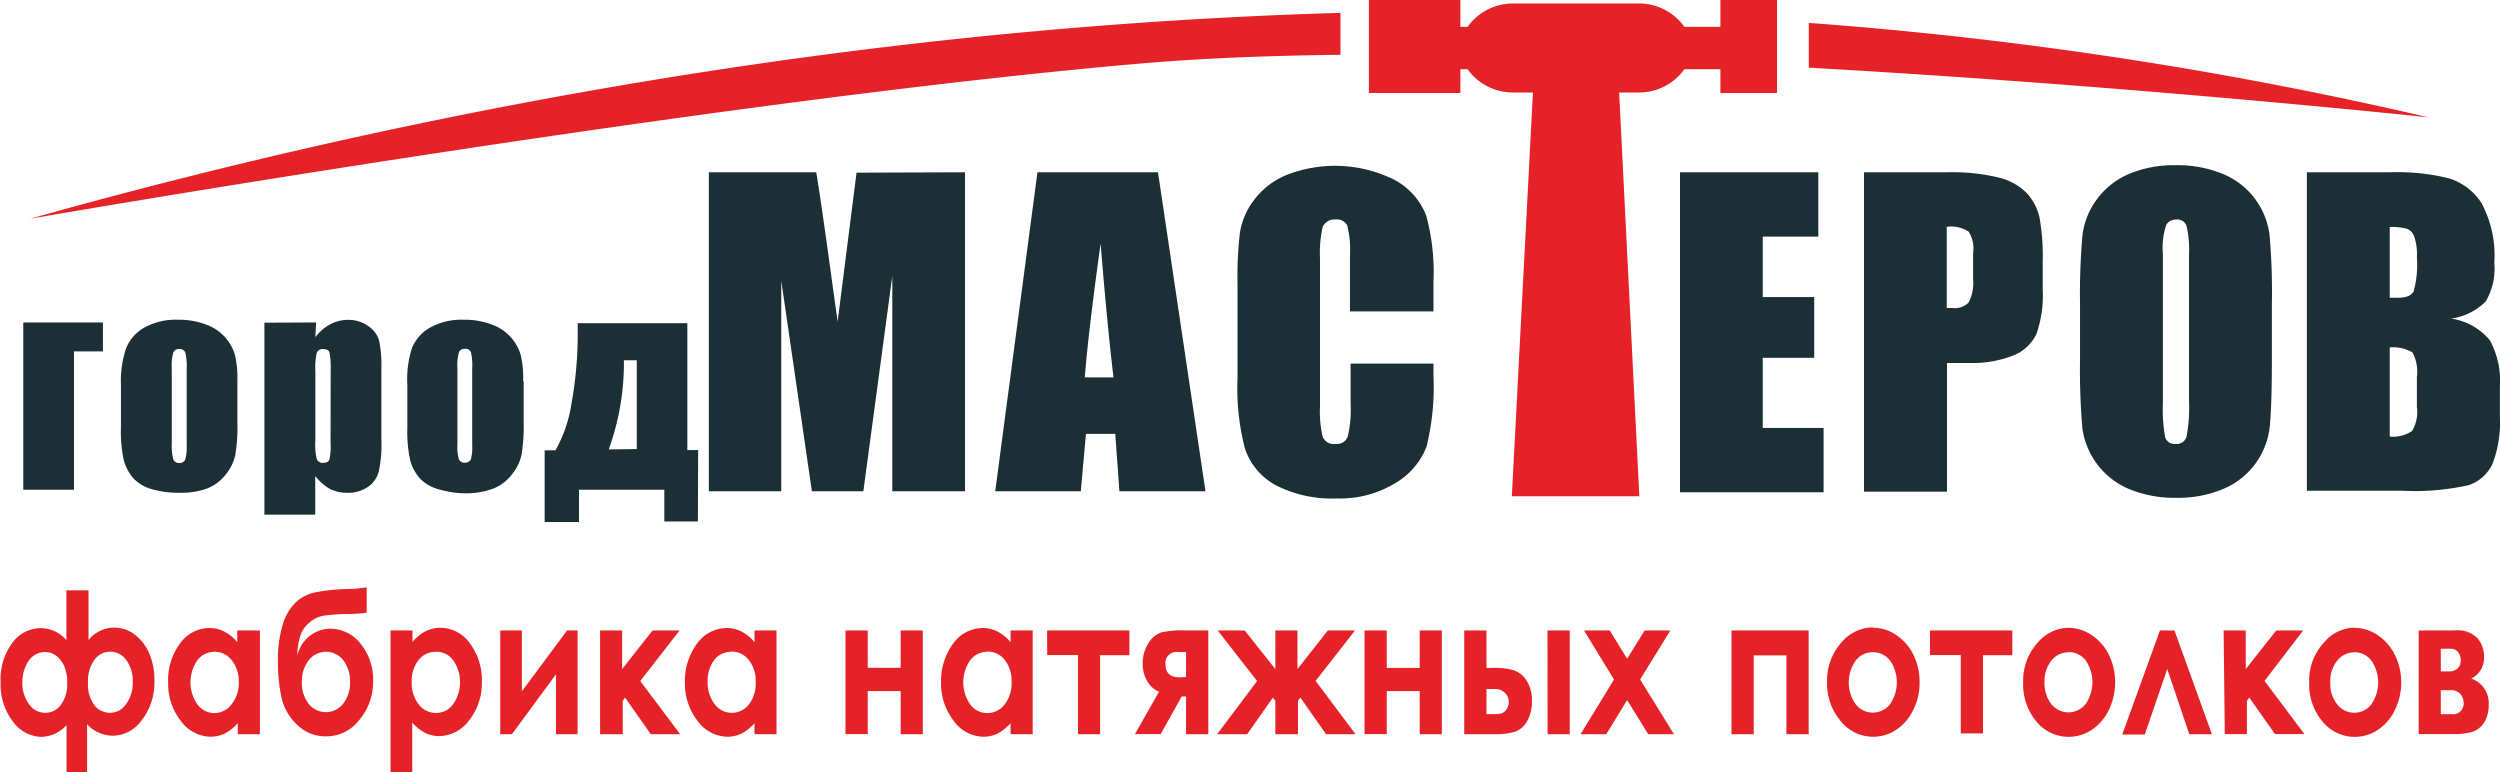 <?xml version="1.0" encoding="UTF-8"?> <svg xmlns="http://www.w3.org/2000/svg" width="194.3" height="60" viewBox="0 0 194.3 60"><title>logo</title><path d="M5.17,56.36a2.73,2.73,0,0,1-2,.91A2.81,2.81,0,0,1,1,56.07a4.66,4.66,0,0,1-.95-3A4.76,4.76,0,0,1,.93,50a2.76,2.76,0,0,1,2.23-1.18,2.64,2.64,0,0,1,2,.93V45.88H6.88v3.86a2.58,2.58,0,0,1,3.55-.45,3.63,3.63,0,0,1,1.16,1.47A5.21,5.21,0,0,1,12,53a4.75,4.75,0,0,1-1,3,2.81,2.81,0,0,1-2.23,1.18,2.75,2.75,0,0,1-2-.89V60H5.17ZM10.32,53a2.75,2.75,0,0,0-.5-1.69,1.53,1.53,0,0,0-1.29-.66,1.5,1.5,0,0,0-1.19.63,2.8,2.8,0,0,0-.5,1.8,2.67,2.67,0,0,0,.48,1.71,1.54,1.54,0,0,0,1.22.61,1.52,1.52,0,0,0,1.26-.68A2.79,2.79,0,0,0,10.32,53Zm-5.1.08A3,3,0,0,0,5,51.8a2,2,0,0,0-.6-.81,1.4,1.4,0,0,0-.87-.31,1.53,1.53,0,0,0-1.31.69A2.92,2.92,0,0,0,1.74,53a2.74,2.74,0,0,0,.51,1.72,1.54,1.54,0,0,0,1.26.68,1.48,1.48,0,0,0,1.21-.61,2.69,2.69,0,0,0,.5-1.74ZM18.48,49H20.2v8.06H18.48V56.2a3.57,3.57,0,0,1-1,.81,2.68,2.68,0,0,1-1.11.25,2.92,2.92,0,0,1-2.3-1.21,4.63,4.63,0,0,1-1-3A4.77,4.77,0,0,1,14,50a2.82,2.82,0,0,1,2.28-1.19,2.45,2.45,0,0,1,1.16.28,3.06,3.06,0,0,1,1,.82V49Zm-1.81,1.66a1.64,1.64,0,0,0-1.33.66,3,3,0,0,0,0,3.42,1.63,1.63,0,0,0,1.32.68A1.68,1.68,0,0,0,18,54.74,2.69,2.69,0,0,0,18.56,53,2.62,2.62,0,0,0,18,51.3a1.69,1.69,0,0,0-1.37-.65ZM28.5,45.71v1.91a11.61,11.61,0,0,1-1.44.1,13.48,13.48,0,0,0-1.9.13,2.3,2.3,0,0,0-1.12.54,2.22,2.22,0,0,0-.69,1,5.18,5.18,0,0,0-.24,1.56,2.66,2.66,0,0,1,2.55-2.09A3,3,0,0,1,28,50a4.42,4.42,0,0,1,1,3A4.61,4.61,0,0,1,27.89,56a3.23,3.23,0,0,1-2.58,1.23,3.1,3.1,0,0,1-2.21-.9,4.1,4.1,0,0,1-1.23-2.15,13.19,13.19,0,0,1-.27-2.66,9.56,9.56,0,0,1,.38-3,4,4,0,0,1,1-1.7,3.24,3.24,0,0,1,1.45-.77,15.19,15.19,0,0,1,2.43-.27c.72,0,1.26-.08,1.61-.13ZM27.2,53a2.63,2.63,0,0,0-.51-1.67A1.7,1.7,0,0,0,24.31,51a1.62,1.62,0,0,0-.32.32A2.64,2.64,0,0,0,23.46,53a2.61,2.61,0,0,0,.53,1.7,1.7,1.7,0,0,0,2.67,0A2.56,2.56,0,0,0,27.2,53Zm4.86-4v.89a3.2,3.2,0,0,1,1-.82,2.61,2.61,0,0,1,1.16-.28A2.83,2.83,0,0,1,36.52,50,4.77,4.77,0,0,1,37.45,53a4.68,4.68,0,0,1-1,3,2.94,2.94,0,0,1-2.31,1.21,2.46,2.46,0,0,1-1.1-.25,3.31,3.31,0,0,1-1-.81V60H30.35V49Zm1.81,1.66a1.68,1.68,0,0,0-1.35.65A2.62,2.62,0,0,0,32,53a2.65,2.65,0,0,0,.54,1.74,1.67,1.67,0,0,0,1.35.67,1.63,1.63,0,0,0,1.33-.68,3,3,0,0,0,0-3.42,1.63,1.63,0,0,0-1.34-.66Zm5.92,6.4h-.91V49h1.68v4.73L44.07,49h.82v8.06H43.21V52.41ZM46.63,49h1.72v3l2.37-3h2.1l-3.06,3.93,3.1,4.13H50.58l-2-2.84-.18.25v2.59H46.64V49Zm12,0h1.72v8.06H58.64V56.2a3.31,3.31,0,0,1-1,.81,2.6,2.6,0,0,1-1.1.25,2.94,2.94,0,0,1-2.31-1.21,4.75,4.75,0,0,1-1-3A4.89,4.89,0,0,1,54.19,50a2.85,2.85,0,0,1,2.29-1.19,2.48,2.48,0,0,1,1.16.28,3.17,3.17,0,0,1,1,.82V49Zm-1.81,1.66a1.65,1.65,0,0,0-1.33.66A2.67,2.67,0,0,0,55,53a2.71,2.71,0,0,0,.54,1.72,1.63,1.63,0,0,0,1.33.68,1.67,1.67,0,0,0,1.35-.67A2.64,2.64,0,0,0,58.73,53a2.57,2.57,0,0,0-.54-1.71,1.67,1.67,0,0,0-1.36-.65ZM67.44,51.9H70V49h1.72v8.06H70V53.71H67.44v3.34H65.71V49h1.73ZM78.54,49h1.72v8.06H78.54V56.2a3.44,3.44,0,0,1-1,.81,2.49,2.49,0,0,1-1.1.25,2.9,2.9,0,0,1-2.3-1.21,4.7,4.7,0,0,1-1-3A4.89,4.89,0,0,1,74.09,50a2.85,2.85,0,0,1,2.29-1.19,2.48,2.48,0,0,1,1.16.28,3.17,3.17,0,0,1,1,.82Zm-1.81,1.66a1.64,1.64,0,0,0-1.33.66,3,3,0,0,0,0,3.42,1.63,1.63,0,0,0,1.33.68,1.67,1.67,0,0,0,1.35-.67A2.69,2.69,0,0,0,78.62,53a2.62,2.62,0,0,0-.53-1.71,1.69,1.69,0,0,0-1.36-.65ZM81.38,49h6.4v1.92H85.5v6.14H83.78V50.91H81.39Zm8.7,4.76a1.85,1.85,0,0,1-.91-.81,2.58,2.58,0,0,1-.36-1.35A2.83,2.83,0,0,1,89.25,50a1.88,1.88,0,0,1,1-.85A7.48,7.48,0,0,1,92.17,49h1.74v8.06H92.18V54.13h-.34l-1.63,2.92h-2Zm2.1-1.14V50.68h-.6a.86.86,0,0,0-1,.72,1,1,0,0,0,0,.24c0,.65.36,1,1.09,1Zm6.94,1.85-.19-.25-2,2.84H94.6l3.1-4.13L94.64,49h2.1l2.38,3V49h1.72v3l2.36-3h2.11l-3.06,3.92,3.1,4.14h-2.29l-2-2.85-.18.26v2.59H99.12Zm8.66-2.56h2.56V49h1.72v8.06h-1.72V53.71h-2.56v3.34h-1.73V49h1.73Zm7.75,0H116a5.17,5.17,0,0,1,1.66.19,1.86,1.86,0,0,1,1,.82,2.84,2.84,0,0,1,.4,1.56,3.08,3.08,0,0,1-.36,1.55,1.82,1.82,0,0,1-.92.83,4.91,4.91,0,0,1-1.57.2H113.8V49h1.73Zm0,3.59h.52a2,2,0,0,0,.68-.07.73.73,0,0,0,.36-.31,1,1,0,0,0-.32-1.42,1,1,0,0,0-.53-.15h-.71Zm4.74-6.5H122v8.06h-1.72Zm2.84,0h2l1.35,2.2,1.36-2.2h2l-2.35,3.81,2.63,4.25h-2l-1.64-2.65-1.62,2.65h-2l2.6-4.25Zm13.19,8.06h-1.73V49h6v8.06h-1.73V50.94H136.3Zm9.25-8.27a3.2,3.2,0,0,1,1.83.57,3.86,3.86,0,0,1,1.34,1.55,4.68,4.68,0,0,1,.47,2.11,4.62,4.62,0,0,1-.48,2.13,3.79,3.79,0,0,1-1.31,1.55,3.22,3.22,0,0,1-4.35-.67A4.49,4.49,0,0,1,142,53a4.44,4.44,0,0,1,1.18-3.14,3.21,3.21,0,0,1,2.38-1.1Zm0,1.9a1.65,1.65,0,0,0-1.33.66,2.94,2.94,0,0,0,0,3.38,1.69,1.69,0,0,0,2.37.3,1.52,1.52,0,0,0,.31-.31,3,3,0,0,0,0-3.38,1.67,1.67,0,0,0-1.35-.65ZM150,49h6.4v1.92h-2.28V57h-1.73V50.91H150Zm10.75-.21a3.33,3.33,0,0,1,1.83.58,3.89,3.89,0,0,1,1.33,1.54,4.83,4.83,0,0,1,.48,2.11,5,5,0,0,1-.48,2.14,3.88,3.88,0,0,1-1.32,1.55,3.23,3.23,0,0,1-4.35-.67,4.5,4.5,0,0,1-1-3,4.42,4.42,0,0,1,1.18-3.15,3.19,3.19,0,0,1,2.37-1.1Zm0,1.91a1.65,1.65,0,0,0-1.33.66A2.53,2.53,0,0,0,158.9,53a2.67,2.67,0,0,0,.52,1.71,1.7,1.7,0,0,0,2.68,0,3,3,0,0,0,0-3.38,1.65,1.65,0,0,0-1.35-.65Zm11.16,6.36h-1.76L168.44,52l-1.75,5.09h-1.75L167.87,49H169Zm.91-8.06h1.72v3l2.37-3H179L176,52.92l3.1,4.13h-2.29l-2-2.84-.18.25v2.59h-1.72Zm10.16-.2a3.19,3.19,0,0,1,1.82.57,3.86,3.86,0,0,1,1.34,1.55,4.88,4.88,0,0,1,0,4.24,3.79,3.79,0,0,1-1.31,1.55,3.24,3.24,0,0,1-4.36-.67,4.48,4.48,0,0,1-1-3,4.36,4.36,0,0,1,1.18-3.14A3.15,3.15,0,0,1,183,48.78Zm0,1.9a1.67,1.67,0,0,0-1.34.66,2.54,2.54,0,0,0-.53,1.68,2.61,2.61,0,0,0,.53,1.7,1.69,1.69,0,0,0,2.37.3,1.77,1.77,0,0,0,.3-.31,3,3,0,0,0,0-3.38,1.66,1.66,0,0,0-1.35-.66Zm5,6.37V49h2.75a2.19,2.19,0,0,1,1.84.62,2.25,2.25,0,0,1,.49,1.42,1.79,1.79,0,0,1-1,1.7,2,2,0,0,1,1.36,2.06,2.5,2.5,0,0,1-.36,1.36,1.71,1.71,0,0,1-.91.72,5.32,5.32,0,0,1-1.54.17H188Zm1.72-4.89h.67a.87.87,0,0,0,.65-.25.78.78,0,0,0,.23-.55,1,1,0,0,0-.22-.71.67.67,0,0,0-.52-.25h-.81v1.75Zm0,3.33h.87a.83.83,0,0,0,.71-.28.94.94,0,0,0,.2-.54,1.23,1.23,0,0,0-.23-.72,1,1,0,0,0-.83-.33h-.72v1.86Z" style="fill:#e62229"></path><path d="M1.81,38.06v-13H8v2.25H5.75V38.06Zm16.64-8.41v3.17a13,13,0,0,1-.17,2.57,3.64,3.64,0,0,1-.76,1.52A3.39,3.39,0,0,1,16,38,6.09,6.09,0,0,1,14,38.3,7.57,7.57,0,0,1,11.74,38a3.05,3.05,0,0,1-1.41-.87,3.57,3.57,0,0,1-.72-1.41,10.27,10.27,0,0,1-.21-2.48V29.93a8,8,0,0,1,.39-2.83,3.21,3.21,0,0,1,1.41-1.63,5,5,0,0,1,2.6-.62,5.93,5.93,0,0,1,2.28.4,3.56,3.56,0,0,1,2.18,2.34,8,8,0,0,1,.19,2.06Zm-3.94-1a4.42,4.42,0,0,0-.11-1.26.44.44,0,0,0-.46-.26.45.45,0,0,0-.47.26,3.81,3.81,0,0,0-.12,1.26v5.85a4,4,0,0,0,.12,1.2.45.45,0,0,0,.46.28.46.46,0,0,0,.46-.25,3.41,3.41,0,0,0,.12-1.1Zm10.06-3.59-.06,1.15a3.45,3.45,0,0,1,1.15-1,2.9,2.9,0,0,1,1.39-.35,2.61,2.61,0,0,1,1.59.5,2,2,0,0,1,.83,1.14,9.39,9.39,0,0,1,.17,2.18v5.47a9.69,9.69,0,0,1-.21,2.52,2.07,2.07,0,0,1-.86,1.19A2.72,2.72,0,0,1,27,38.3,3,3,0,0,1,25.64,38a4,4,0,0,1-1.14-1v3H20.55V25.08Zm1.13,3.78a7,7,0,0,0-.09-1.45c-.06-.17-.22-.26-.49-.26a.47.47,0,0,0-.5.29,5.21,5.21,0,0,0-.11,1.42v5.37a4.82,4.82,0,0,0,.11,1.47.48.48,0,0,0,.51.29c.25,0,.41-.09.47-.26a4.8,4.8,0,0,0,.09-1.31Zm15,.79v3.17a13.82,13.82,0,0,1-.17,2.57,3.64,3.64,0,0,1-.76,1.52A3.39,3.39,0,0,1,38.27,38a6.13,6.13,0,0,1-2.08.34A7.57,7.57,0,0,1,34,38a3.05,3.05,0,0,1-1.41-.87,3.44,3.44,0,0,1-.72-1.41,10.27,10.27,0,0,1-.21-2.48V29.93A8,8,0,0,1,32,27.1a3.21,3.21,0,0,1,1.41-1.63,5,5,0,0,1,2.6-.62,5.93,5.93,0,0,1,2.28.4,3.58,3.58,0,0,1,2.18,2.34,8,8,0,0,1,.19,2.06Zm-4-1a4.42,4.42,0,0,0-.1-1.26.44.44,0,0,0-.46-.26.46.46,0,0,0-.47.26,3.81,3.81,0,0,0-.12,1.26v5.85a3.71,3.71,0,0,0,.11,1.2.46.46,0,0,0,.46.28.48.48,0,0,0,.47-.25,3.41,3.41,0,0,0,.11-1.1Zm17.54,11.9H51.63V38.06H45v2.51H42.33V35h.84a10.53,10.53,0,0,0,1.24-3.61,30.35,30.35,0,0,0,.49-5.78v-.49h8.52v9.86h.84Zm-4.75-5.63V28h-1v.14a19.69,19.69,0,0,1-1.18,6.79Z" style="fill:#1c2e36"></path><path d="M75,13.39V38.18H69.35V21.44L67.1,38.18h-4L60.72,21.82V38.18H55.09V13.39h8.35c.24,1.49.5,3.25.78,5.26L65.1,25l1.47-11.58Zm15,0,3.69,24.79H87l-.32-4.46H84.4L84,38.18H77.35l3.28-24.79ZM86.54,29.33q-.5-4.21-1-10.4c-.66,4.74-1.06,8.21-1.23,10.4Zm24.82-5.13h-6.44V19.88a7.75,7.75,0,0,0-.21-2.35.89.89,0,0,0-.91-.47,1,1,0,0,0-1,.57,9.17,9.17,0,0,0-.21,2.45V31.59a8.48,8.48,0,0,0,.21,2.36.92.92,0,0,0,1,.55.89.89,0,0,0,.94-.55,9,9,0,0,0,.23-2.59v-3.1h6.44v1a19.2,19.2,0,0,1-.54,5.45,5.62,5.62,0,0,1-2.4,2.82,8.26,8.26,0,0,1-4.59,1.21,9.55,9.55,0,0,1-4.67-1,5.06,5.06,0,0,1-2.44-2.84,18.38,18.38,0,0,1-.59-5.47V22.13a30.05,30.05,0,0,1,.18-4,5.61,5.61,0,0,1,1.1-2.58,6,6,0,0,1,2.53-1.95,10.32,10.32,0,0,1,8.41.39,5.34,5.34,0,0,1,2.44,2.75,16.65,16.65,0,0,1,.57,5.12V24.2Zm19.21-10.81h10.75v5H137v4.7h4v4.72h-4v5.45h4.73v5H130.57Zm14.28,0h6.49a15.36,15.36,0,0,1,4,.41A4.57,4.57,0,0,1,157.51,15a4.16,4.16,0,0,1,1,1.9,17.17,17.17,0,0,1,.25,3.44v2.16a9.08,9.08,0,0,1-.49,3.46,3.38,3.38,0,0,1-1.8,1.67,8.68,8.68,0,0,1-3.42.58h-1.73v10h-6.45V13.39Zm6.45,4.24v6.31h.47a1.48,1.48,0,0,0,1.23-.43,3.26,3.26,0,0,0,.35-1.81V19.66A2.42,2.42,0,0,0,153,18a2.52,2.52,0,0,0-1.65-.38ZM176.57,27.9c0,2.49-.06,4.26-.17,5.29A5.93,5.93,0,0,1,172.79,38a9,9,0,0,1-3.67.69,9.26,9.26,0,0,1-3.57-.65,6,6,0,0,1-3.71-4.78,53.53,53.53,0,0,1-.18-5.37V23.66a52.9,52.9,0,0,1,.18-5.29,5.84,5.84,0,0,1,1.1-2.84,6,6,0,0,1,2.5-2,9,9,0,0,1,3.68-.69,9.26,9.26,0,0,1,3.57.65,5.92,5.92,0,0,1,3.7,4.78,50.62,50.62,0,0,1,.18,5.37Zm-6.44-8.14a7.89,7.89,0,0,0-.2-2.22.75.75,0,0,0-.78-.48.91.91,0,0,0-.78.39,5.65,5.65,0,0,0-.27,2.31V31.33a12,12,0,0,0,.18,2.67.76.76,0,0,0,.82.5.78.78,0,0,0,.84-.58,12.23,12.23,0,0,0,.19-2.77Zm9.15-6.37h6.44a16.66,16.66,0,0,1,4.61.47,4.62,4.62,0,0,1,2.53,1.92,8.68,8.68,0,0,1,1,4.66,5,5,0,0,1-.68,3,4.71,4.71,0,0,1-2.68,1.32,4.83,4.83,0,0,1,3,1.67,6.53,6.53,0,0,1,.79,3.59v2.3a9,9,0,0,1-.57,3.72,3.15,3.15,0,0,1-1.83,1.66,18.93,18.93,0,0,1-5.14.44h-7.46V13.39Zm6.45,4.24v5.51h.65c.63,0,1-.16,1.2-.47a7.76,7.76,0,0,0,.26-2.67,4.28,4.28,0,0,0-.21-1.63,1,1,0,0,0-.56-.59,4.67,4.67,0,0,0-1.34-.14Zm0,9.37v6.93a2.65,2.65,0,0,0,1.73-.43,2.87,2.87,0,0,0,.38-1.88V29.31a3.2,3.2,0,0,0-.34-1.92,3,3,0,0,0-1.77-.39Z" style="fill:#1c2e36"></path><path d="M117.5,38.57h9.91L125.84,7.19h1.42a4.35,4.35,0,0,0,3.65-1.81h2.8V7.23h4.4V0h-4.4V2.09h-2.8A4.33,4.33,0,0,0,127.26.27h-9.54a4.35,4.35,0,0,0-3.66,1.82h-.56V0h-7.11V7.23h7.11V5.38h.56a4.36,4.36,0,0,0,3.66,1.81h1.42Z" style="fill:#e62229;fill-rule:evenodd"></path><path d="M2.34,17C35.41,7.72,69.82,2,104.18,1V4.26c-5.54.06-10.73.27-15.32.66C55.23,7.81,2.34,17,2.34,17ZM140.58,1.78a313.32,313.32,0,0,1,48.16,7.34S166.1,6.7,140.58,5.26Z" style="fill:#e62229;fill-rule:evenodd"></path></svg> 
